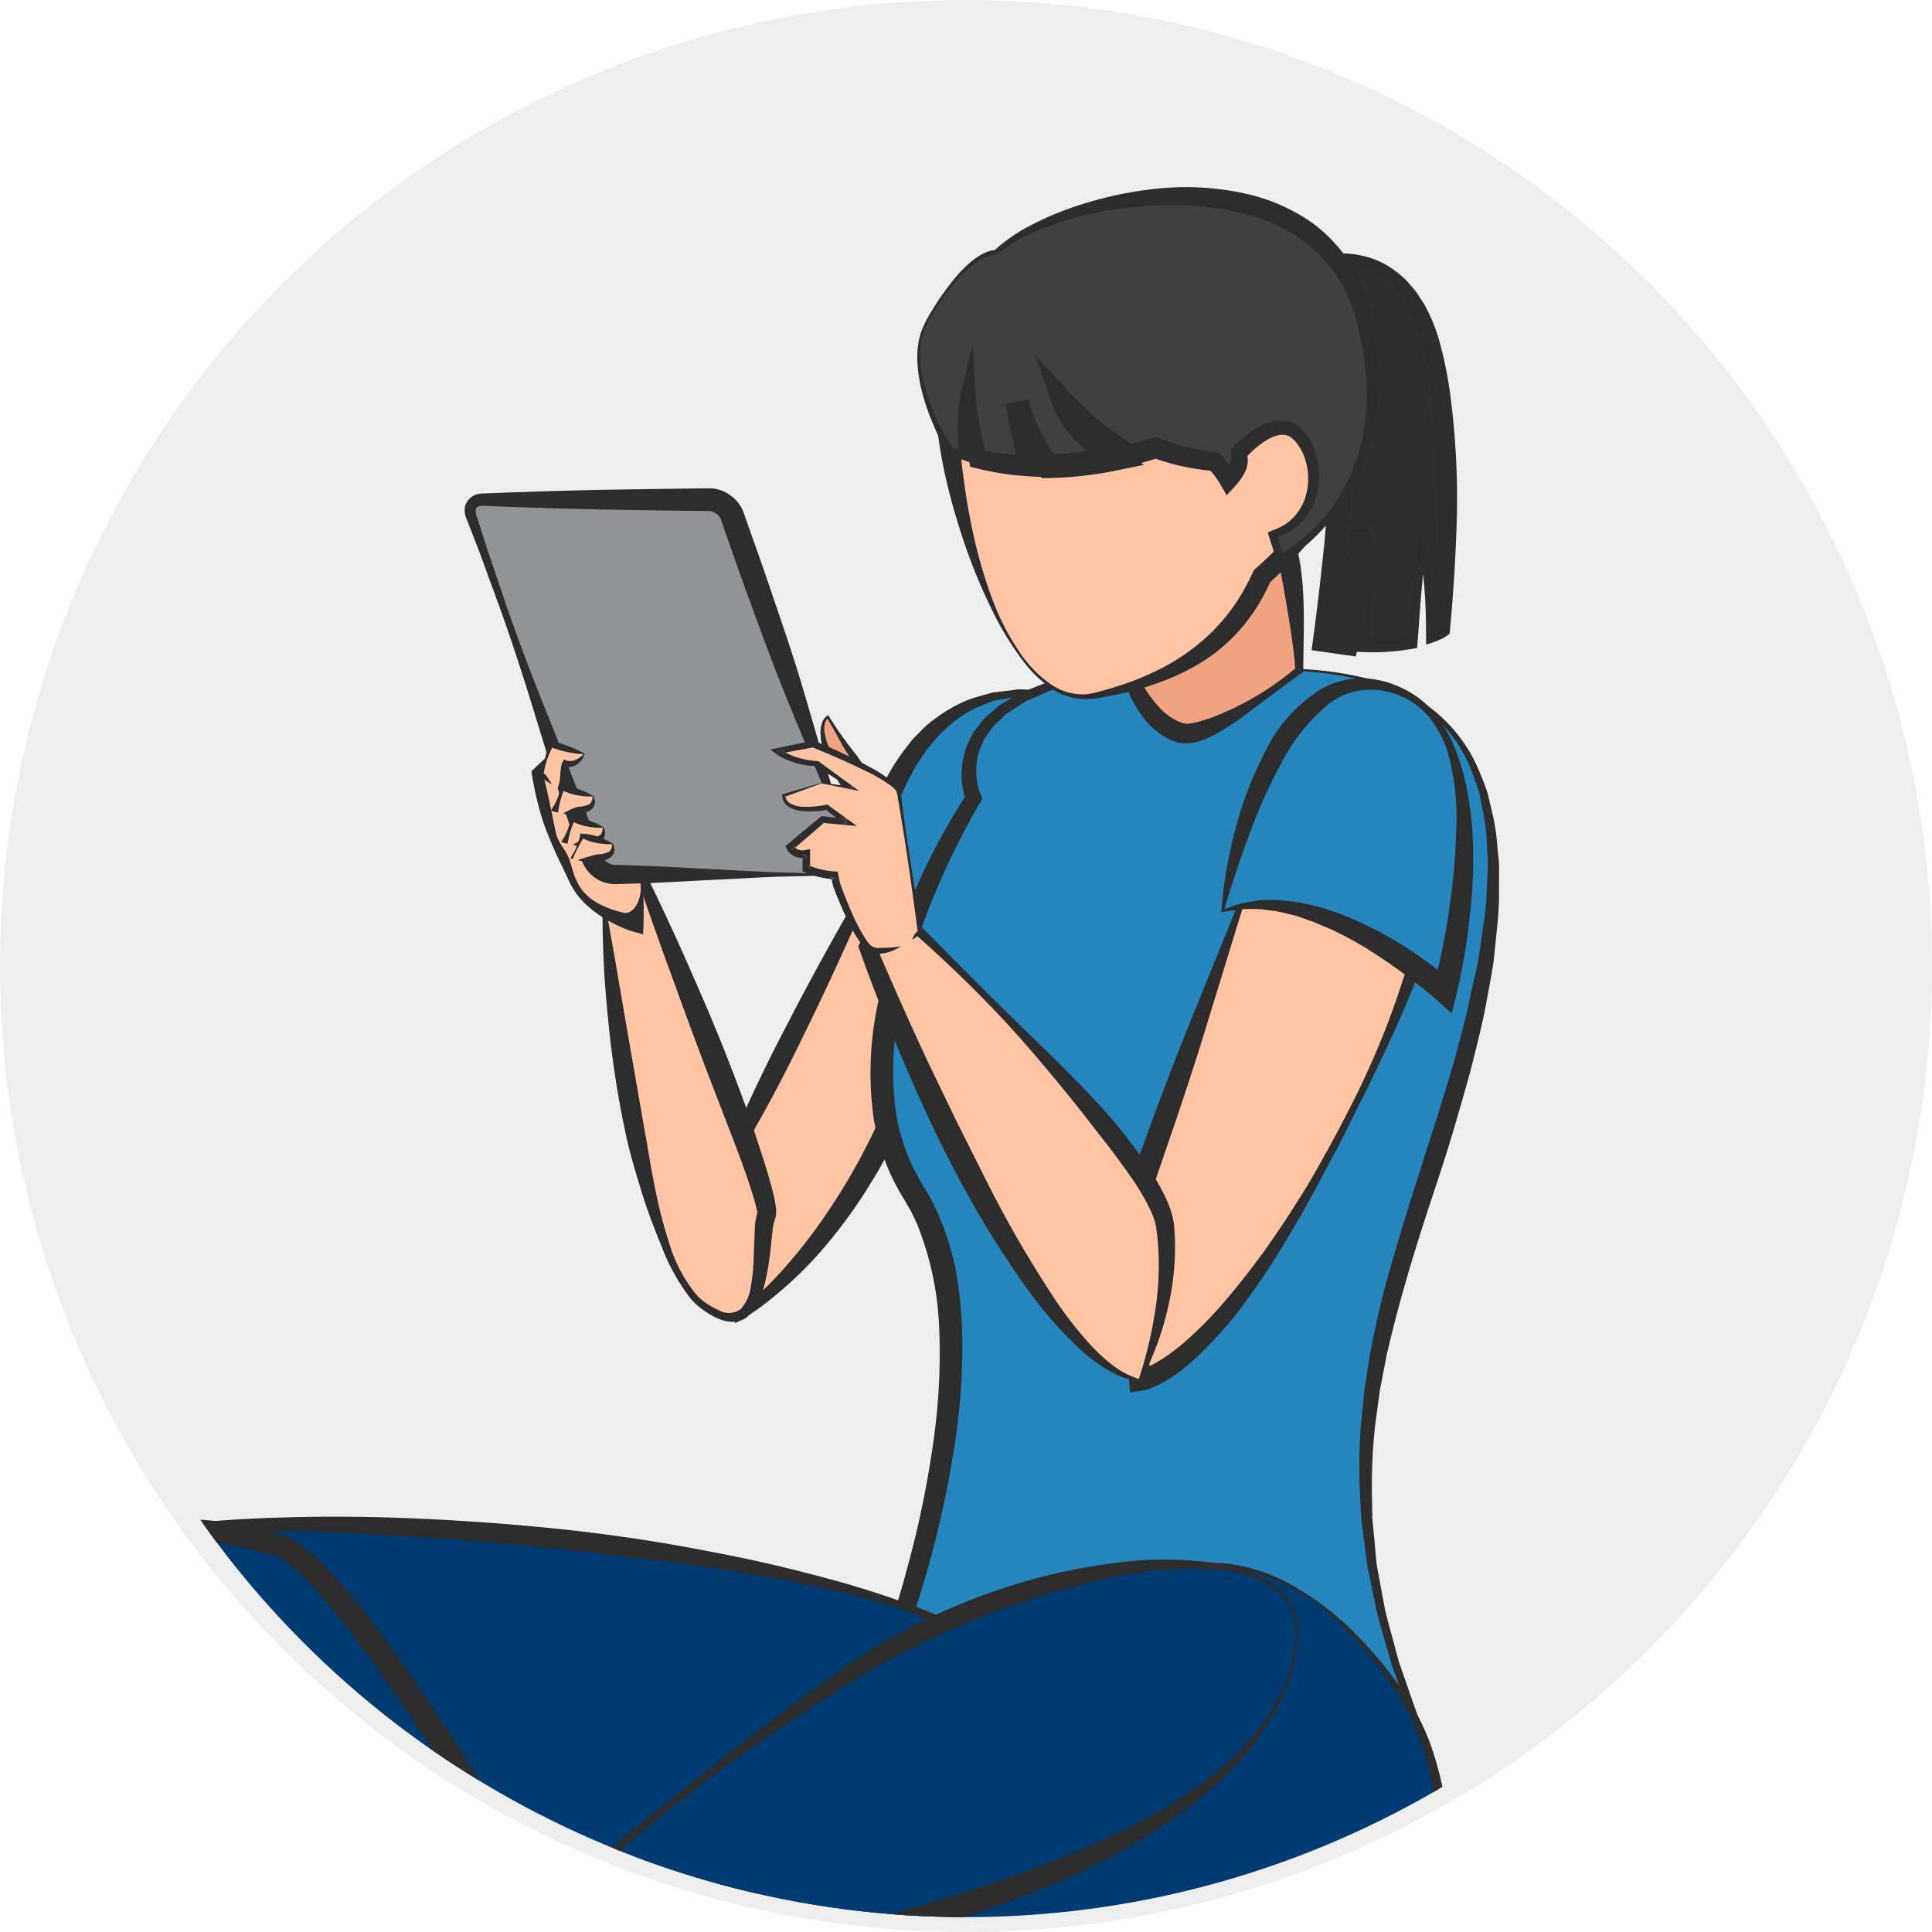 <svg id="Group_9065" data-name="Group 9065" xmlns="http://www.w3.org/2000/svg" xmlns:xlink="http://www.w3.org/1999/xlink" width="130" height="130" viewBox="0 0 130 130">
  <defs>
    <clipPath id="clip-path">
      <circle id="Ellipse_297" data-name="Ellipse 297" cx="63" cy="63" r="63" transform="translate(341.855 -371)" fill="none" stroke="#003c71" stroke-width="2"/>
    </clipPath>
    <clipPath id="clip-path-2">
      <rect id="Rectangle_7827" data-name="Rectangle 7827" width="97.875" height="122.805" fill="none"/>
    </clipPath>
  </defs>
  <circle id="Ellipse_93" data-name="Ellipse 93" cx="65" cy="65" r="65" fill="#eee"/>
  <g id="Mask_Group_14" data-name="Mask Group 14" transform="translate(-339.855 374)" clip-path="url(#clip-path)">
    <g id="Group_44621" data-name="Group 44621" transform="translate(342.855 -361.402)">
      <g id="Group_44620" data-name="Group 44620" transform="translate(0 0)" clip-path="url(#clip-path-2)">
        <path id="Path_25277" data-name="Path 25277" d="M48.148,45.176l-11.5,22.85,1.875,7.937s5.133-2.943,9.629-11.732a48.985,48.985,0,0,0,4.913-17.913Z" transform="translate(8.17 0)" fill="#ffc4a4"/>
        <path id="Path_25278" data-name="Path 25278" d="M47.976,45.142c-1.129,1.818-2.205,3.663-3.244,5.527s-2.05,3.741-3.024,5.638c-.994,1.886-1.937,3.8-2.814,5.743L36.282,67.9,36.234,68l.025.09c.712,2.625,1.324,5.274,1.856,7.942l.081.407.372-.211a14.555,14.555,0,0,0,1.8-1.235c.568-.446,1.12-.913,1.649-1.4s1.043-1,1.531-1.533.953-1.085,1.4-1.652a33.012,33.012,0,0,0,2.465-3.555c.388-.609.732-1.243,1.084-1.872.376-.661.653-1.274.985-1.914.3-.653.591-1.333.867-2,.251-.676.541-1.339.747-2.031a42.386,42.386,0,0,0,1.171-4.156c.3-1.406.562-2.819.759-4.24a35.315,35.315,0,0,0,.328-4.3l.008-.352-.319-.06c-1.655-.308-3.32-.571-4.988-.822l-.054-.008Zm.11.125c1.588.5,3.178,1,4.779,1.444l-.312-.411c-.148,1.378-.429,2.768-.69,4.141s-.611,2.736-.987,4.083c-.211.667-.387,1.343-.606,2.006-.2.668-.429,1.328-.67,1.982-.467,1.319-.98,2.6-1.542,3.863-.3.63-.589,1.319-.9,1.9-.32.618-.631,1.243-.986,1.843-.335.611-.7,1.2-1.074,1.791s-.758,1.168-1.159,1.737a35.841,35.841,0,0,1-2.6,3.267c-.469.516-.953,1.018-1.469,1.486a13.814,13.814,0,0,1-1.608,1.3l.453.2c-.718-2.623-1.356-5.266-1.893-7.933l-.023.2,3.14-5.579c1.04-1.863,2.014-3.759,2.938-5.681.943-1.912,1.845-3.845,2.726-5.788q1.307-2.887,2.484-5.84" transform="translate(8.274 0)" fill="#2d2d2d"/>
        <path id="Path_25279" data-name="Path 25279" d="M39.62,55.442s7.366-21.844-.513-21.415c-9.665.526-10.423,14.127-10.423,14.127s6.958,1.662,10.936,7.288" transform="translate(26.444 0)" fill="#2486bd"/>
        <path id="Path_25280" data-name="Path 25280" d="M39.96,55.466c.395-.815.709-1.658,1.044-2.5.314-.845.609-1.7.872-2.56a44.015,44.015,0,0,0,1.291-5.266,21.993,21.993,0,0,0,.357-5.455,13.309,13.309,0,0,0-.453-2.741,4.931,4.931,0,0,0-1.414-2.432,3.417,3.417,0,0,0-2.71-.67L37.612,34l-1.358.387a9.551,9.551,0,0,0-2.462,1.343,6.232,6.232,0,0,0-1.069.921l-.5.506-.429.557a12.567,12.567,0,0,0-1.484,2.377,20.159,20.159,0,0,0-1.057,2.575,20.584,20.584,0,0,0-.715,2.676,18.715,18.715,0,0,0-.373,2.767l-.034.657.637.153c.479.115,1.015.277,1.517.452s1.018.359,1.521.561a21.855,21.855,0,0,1,2.914,1.442c.472.269.932.557,1.39.856.229.148.442.317.665.476a7.705,7.705,0,0,1,.647.5l.637.523.606.56c.419.365.759.8,1.161,1.193l.083.082Zm-.106-.224a14.729,14.729,0,0,0-1.928-2.572,8.237,8.237,0,0,0-.605-.606c-.21-.194-.412-.4-.63-.584-.439-.366-.873-.746-1.347-1.068a23.364,23.364,0,0,0-2.958-1.76c-.518-.248-1.037-.5-1.578-.7s-1.071-.394-1.672-.561l.6.809c.087-.82.2-1.7.37-2.549s.353-1.7.591-2.531a18.867,18.867,0,0,1,.877-2.431,12.31,12.31,0,0,1,.566-1.153,8.034,8.034,0,0,1,.651-1.1l.35-.536.411-.483a5.755,5.755,0,0,1,.864-.933,8.035,8.035,0,0,1,2.09-1.453l1.185-.475,1.323-.231a2.72,2.72,0,0,1,2.328.554A3.7,3.7,0,0,1,42.4,37.1a12.862,12.862,0,0,1,.1,2.591c-.055.873-.166,1.741-.275,2.613s-.24,1.741-.379,2.614c-.269,1.746-.616,3.488-.961,5.236Z" transform="translate(26.175 0)" fill="#2d2d2d"/>
        <path id="Path_25281" data-name="Path 25281" d="M49.284,48.173s1.855,23.519,6.6,27.019,3.75-4.75,4.334-6-8.417-22.874-8.417-22.874Z" transform="translate(-11.659 0)" fill="#ffc4a4"/>
        <path id="Path_25282" data-name="Path 25282" d="M48.661,48.179c-.029,1.313.016,2.621.071,3.929s.17,2.613.3,3.916a68.222,68.222,0,0,0,1.2,7.77c.282,1.283.663,2.546,1.049,3.8s.858,2.493,1.362,3.712a13.576,13.576,0,0,0,1.939,3.476,4.407,4.407,0,0,0,.759.7,5.636,5.636,0,0,0,.864.54,2.928,2.928,0,0,0,1.035.318,1.634,1.634,0,0,0,1.139-.316,3.569,3.569,0,0,0,1.09-1.872,13.963,13.963,0,0,0,.4-1.987c.1-.657.147-1.317.225-1.942a3.391,3.391,0,0,1,.154-.761l.048-.145.006-.03.011-.06a.746.746,0,0,0,.019-.155,3.3,3.3,0,0,0-.012-.444c-.03-.177-.054-.366-.091-.533-.3-1.343-.717-2.571-1.122-3.826s-.832-2.487-1.3-3.708c-.911-2.452-1.906-4.868-2.966-7.255-1.034-2.4-2.135-4.767-3.283-7.117l-.192-.392-.3.256c-.792.685-1.6,1.351-2.376,2.054l-.029.026Zm.157.031c.889-.527,1.753-1.088,2.63-1.632l-.487-.136c.849,2.468,1.714,4.93,2.619,7.373.879,2.454,1.795,4.891,2.73,7.317l1.4,3.636c.446,1.208.9,2.442,1.225,3.633.044.148.067.282.1.424,0,.016.01.027.031.044.018-.006.007.048,0,.087l-.007.061,0,.03c-.009.033.082-.236.039-.11l-.009.023a4.031,4.031,0,0,0-.191,1.157l-.076,1.958a13.058,13.058,0,0,1-.187,1.877,2.851,2.851,0,0,1-.684,1.54,1.369,1.369,0,0,1-1.519.048,5.063,5.063,0,0,1-.815-.457,3.406,3.406,0,0,1-.685-.608,9.859,9.859,0,0,1-1.772-3.363,30.863,30.863,0,0,1-.971-3.751c-.268-1.267-.455-2.55-.69-3.822l-1.337-7.667c-.428-2.549-.868-5.1-1.341-7.662" transform="translate(-11.11 0)" fill="#2d2d2d"/>
        <path id="Path_25283" data-name="Path 25283" d="M60.659,36.442l-2.917,3.083a50.191,50.191,0,0,0,2.228,7.334c1.022,2.083,4.106,2.666,4.106,2.666s2.13-5.878-3.417-13.083" transform="translate(-24.345 0)" fill="#ffc4a4"/>
        <path id="Path_25284" data-name="Path 25284" d="M57.77,39.11a27.11,27.11,0,0,1,3.3-2.719l.057-.039.046.033a6.155,6.155,0,0,1,.709.558c.193.224.415.444.594.688l.49.761.406.8c.137.269.227.548.343.823a7.253,7.253,0,0,1,.3.836,17.31,17.31,0,0,1,.473,1.7,17.532,17.532,0,0,1,.324,1.723c.1.576.138,1.158.188,1.738a31.186,31.186,0,0,1,.117,3.49l-.03.768-.652-.179a6.3,6.3,0,0,1-.813-.3c-.257-.115-.51-.234-.754-.372a7.536,7.536,0,0,1-1.382-.944,5.029,5.029,0,0,1-.6-.583,3.9,3.9,0,0,1-.5-.68,6.166,6.166,0,0,1-.381-.73l-.344-.734a27.852,27.852,0,0,1-1.275-2.97,21.415,21.415,0,0,1-.76-3.118l-.063-.351Zm2.454,6.432c.067.255.149.5.229.75a5.144,5.144,0,0,0,.32.695,2.728,2.728,0,0,0,.457.581,3.211,3.211,0,0,0,.584.472,5.856,5.856,0,0,0,1.378.621c.221.068.451.124.68.172.717,0,1.172-1.112,1.031-1.99-.184-1.117-1.772-2.882-1.932-3.993-.189-1.106-.376-2.206-.644-3.284l-.212-.8-.265-.785-.328-.762c-.117-.216-.262-.416-.4-.638a30.938,30.938,0,0,1-2.732,3.116c.268.919.6,2.682.8,3.619.217,1.029.777,1.211,1.031,2.231" transform="translate(-24.812 0)" fill="#2d2d2d"/>
        <path id="Path_25285" data-name="Path 25285" d="M28.473,32.484c4.662.355,17.22.875,11.715,23.77-3.867,16.08-11.715,27.1-3.993,46.6l-35.311-4S9.055,77.775,2.5,67.609s4.047-26.5,4.047-26.5S1.882,30.46,28.473,32.484" transform="translate(55.952 0)" fill="#2486bd"/>
        <path id="Path_25286" data-name="Path 25286" d="M28.859,32.56a23.3,23.3,0,0,1,4.9.767,10.19,10.19,0,0,1,4.278,2.358,9.646,9.646,0,0,1,2.6,4.079,11.629,11.629,0,0,1,.381,1.159l.231,1.2a13.556,13.556,0,0,1,.257,2.434c.015.409.069.815.052,1.225l-.066,1.229a19.357,19.357,0,0,1-.208,2.45L40.926,51.9c-.146.809-.36,1.608-.53,2.412-.311,1.612-.762,3.2-1.2,4.808-.473,1.578-.947,3.155-1.47,4.731-1,3.162-2.029,6.329-2.925,9.554-.46,1.609-.809,3.253-1.139,4.9l-.4,2.489-.253,2.51a38.329,38.329,0,0,0-.036,5.038l.063,1.257.159,1.249c.129.828.169,1.67.371,2.485l.5,2.46c.2.812.448,1.611.67,2.417l.345,1.205.429,1.177.857,2.353.244-.319c-2.944-.316-5.882-.688-8.824-1.029s-5.879-.718-8.817-1.093L1.345,98.256l.5.823A72.241,72.241,0,0,0,4.174,91.83a67.7,67.7,0,0,0,1.54-7.461,42.762,42.762,0,0,0,.462-7.656,28.868,28.868,0,0,0-.431-3.861,18.593,18.593,0,0,0-1.172-3.759l-.429-.9-.5-.865a15.232,15.232,0,0,1-.864-1.581,13.261,13.261,0,0,1-1.036-3.377,20.749,20.749,0,0,1,.252-7.226A39.8,39.8,0,0,1,4.12,48.071q.693-1.723,1.519-3.4c.554-1.107,1.128-2.225,1.754-3.272l.153-.255-.112-.254a4.747,4.747,0,0,1-.307-1.456c.017-.253,0-.513.039-.765.059-.247.088-.505.166-.748l.3-.713c.13-.223.293-.43.436-.649a2.627,2.627,0,0,1,.527-.589c.2-.181.379-.377.586-.549.463-.284.9-.617,1.387-.868l1.517-.676,1.606-.48a11.267,11.267,0,0,1,1.641-.371l1.662-.31,1.687-.157,1.69-.139,1.7-.026,1.7-.026c.567-.025,1.132.029,1.7.045Zm.012-.15-3.4-.2c-.567-.025-1.133-.089-1.7-.074l-1.7,0-1.706,0-1.7.111-1.707.1-1.7.24a11.71,11.71,0,0,0-1.689.306l-1.675.423-1.621.64c-.53.243-1.021.582-1.534.872-.238.177-.457.386-.686.58a3.194,3.194,0,0,0-.632.645c-.182.245-.38.481-.545.739l-.4.84c-.108.289-.164.6-.245.9a8.72,8.72,0,0,0-.091.929,5.651,5.651,0,0,0,.317,1.872l.041-.508a44.923,44.923,0,0,0-3.6,6.738,36.424,36.424,0,0,0-2.375,7.3,22.245,22.245,0,0,0-.3,7.769,14.791,14.791,0,0,0,1.157,3.813,16.9,16.9,0,0,0,.937,1.729l.442.765.378.8a20.776,20.776,0,0,1,1.5,7.054,41.218,41.218,0,0,1-.36,7.385,66.317,66.317,0,0,1-1.419,7.321C2.244,93.9,1.549,96.316.71,98.64l-.27.747.768.076,17.684,1.751c2.947.292,5.9.578,8.838.907s5.89.62,8.831.971l.371.045-.127-.364-.818-2.343-.409-1.171-.324-1.2c-.208-.8-.444-1.592-.629-2.4l-.451-2.434c-.172-.808-.182-1.639-.281-2.455l-.114-1.23-.019-1.234a37.8,37.8,0,0,1,.2-4.922l.328-2.442.471-2.42q.558-2.406,1.244-4.783c.454-1.587.949-3.166,1.463-4.744S38.518,65.849,39,64.255s.944-3.206,1.392-4.822c.4-1.6.83-3.227,1.118-4.888.148-.826.32-1.647.435-2.478l.257-2.51a20.191,20.191,0,0,0,.1-2.522l.011-1.262c0-.421-.075-.842-.108-1.262a14.1,14.1,0,0,0-.373-2.5l-.293-1.234a12.245,12.245,0,0,0-.447-1.188,10.34,10.34,0,0,0-2.863-4.122,10.691,10.691,0,0,0-4.422-2.317,23.48,23.48,0,0,0-4.938-.739" transform="translate(55.56 0)" fill="#2d2d2d"/>
        <path id="Path_25287" data-name="Path 25287" d="M13.45,29.723s1,6,4.333,7c1.963.589,8-4.239,8-4.239s-.231-7.824-1.3-8.981c-2.608-2.812-11.029,6.22-11.029,6.22" transform="translate(58.642 0)" fill="#efa381"/>
        <path id="Path_25288" data-name="Path 25288" d="M13.155,29.736a11.483,11.483,0,0,0,1.013,4.447,7.618,7.618,0,0,0,.575,1.039,6.287,6.287,0,0,0,.753.964,5.368,5.368,0,0,0,1.005.79,2.633,2.633,0,0,0,.6.283l.155.06.077.03.039.015.111.024h.008l.018,0,.276.031a3.027,3.027,0,0,0,.76-.062c.232-.056.41-.128.616-.192a7.309,7.309,0,0,0,1.066-.532,18.142,18.142,0,0,0,1.9-1.278c1.2-.913,2.392-1.791,3.606-2.671l.1-.07v-.14c.007-1.9.1-3.8-.046-5.719-.042-.479-.094-.962-.172-1.446a8.755,8.755,0,0,0-.355-1.5,2.237,2.237,0,0,0-.836-1.171,2.359,2.359,0,0,0-.513-.28,3.148,3.148,0,0,0-1.839-.093,8.533,8.533,0,0,0-2.8,1.3,19.948,19.948,0,0,0-2.282,1.817,27.847,27.847,0,0,0-2.014,2.053,23.379,23.379,0,0,0-1.791,2.236l-.02.029Zm.163.011,2.2-1.718c.742-.576,1.5-1.126,2.251-1.669s1.52-1.053,2.3-1.507A9.32,9.32,0,0,1,22.4,23.825a2.021,2.021,0,0,1,.95-.012c.081.012.068.036.119.036.036-.005.166.128.245.185a1.77,1.77,0,0,1,.162.307,7.51,7.51,0,0,1,.364,1.229c.093.444.182.895.264,1.351.314,1.827.652,3.7.8,5.571l.1-.21a19.416,19.416,0,0,1-5.648,3.369c-.331.137-.67.22-.988.321-.153.031-.328.081-.458.1-.124-.018-.148.054-.345.026l-.276-.035-.017,0h-.013c-.093-.02.121.027.1.021l-.026-.011-.051-.023-.1-.045a2.548,2.548,0,0,1-.41-.186,4.044,4.044,0,0,1-.765-.55,7.958,7.958,0,0,1-1.261-1.6,23.168,23.168,0,0,1-1.82-3.919" transform="translate(58.863 0)" fill="#2d2d2d"/>
        <path id="Path_25289" data-name="Path 25289" d="M13.109,42.447s2.418-7.754,7.159-8.072,7.6,8.745-1.072,26.484C9.9,79.885,4.243,80.289,4.243,80.289l-.6-11.18Z" transform="translate(69.445 0)" fill="#ffc4a4"/>
        <path id="Path_25290" data-name="Path 25290" d="M13.321,42.471a18.28,18.28,0,0,1,1.743-3.716,10.06,10.06,0,0,1,2.689-3,4.274,4.274,0,0,1,3.58-.858,3.862,3.862,0,0,1,2.331,2.624,12.339,12.339,0,0,1,.582,3.851,25.832,25.832,0,0,1-.278,4A48.045,48.045,0,0,1,22.106,53.3c-.423,1.3-.877,2.6-1.392,3.869s-1.075,2.53-1.674,3.76c-.615,1.232-1.248,2.459-1.907,3.664-.675,1.195-1.319,2.408-2.078,3.554-.715,1.172-1.494,2.3-2.276,3.423-.811,1.1-1.64,2.185-2.524,3.216a25.451,25.451,0,0,1-2.814,2.887,8.527,8.527,0,0,1-.769.624,8.312,8.312,0,0,1-.8.561,7.258,7.258,0,0,1-.82.465c-.137.054-.278.127-.41.167a2.389,2.389,0,0,1-.312.089l.756.668c-.163-3.729-.29-7.459-.5-11.185l-.045.31c.8-2.218,1.543-4.455,2.317-6.682.749-2.236,1.484-4.477,2.164-6.737L11.1,49.189c.685-2.259,1.452-4.49,2.222-6.718m-.142-.048c-.807,2.215-1.617,4.428-2.509,6.613L8.013,55.6c-.9,2.183-1.738,4.386-2.567,6.594-.8,2.216-1.634,4.423-2.413,6.648l-.053.152.008.159c.186,3.728.456,7.45.691,11.175l.048.762.708-.095a2.805,2.805,0,0,0,.683-.179c.2-.068.36-.157.541-.235a8.4,8.4,0,0,0,.964-.574,8.043,8.043,0,0,0,.874-.653,9.651,9.651,0,0,0,.808-.71A26.63,26.63,0,0,0,11.13,75.5c.85-1.112,1.622-2.271,2.377-3.437.719-1.187,1.453-2.362,2.108-3.582.685-1.2,1.314-2.434,1.973-3.649s1.218-2.473,1.864-3.69c1.223-2.483,2.4-4.98,3.436-7.559a40.85,40.85,0,0,0,2.369-8.018,21.988,21.988,0,0,0,.328-4.23,11.966,11.966,0,0,0-.81-4.254,5.92,5.92,0,0,0-1.215-1.9,3.934,3.934,0,0,0-2.018-1.136,3.406,3.406,0,0,0-.6-.076c-.2-.013-.352.011-.531.015a7.28,7.28,0,0,0-1.111.255,5.122,5.122,0,0,0-.992.468l-.462.285-.416.341a11.866,11.866,0,0,0-2.576,3.3,22.489,22.489,0,0,0-1.675,3.793" transform="translate(69.304 0)" fill="#2d2d2d"/>
        <path id="Path_25291" data-name="Path 25291" d="M2.335,48.7S5.471,29.867,14.491,34.021c7.167,3.3,2.812,20.088,2.812,20.088S8.837,46.417,2.335,48.7" transform="translate(76.926 0)" fill="#2486bd"/>
        <path id="Path_25292" data-name="Path 25292" d="M1.94,48.575q.759-2.539,1.67-5a36.475,36.475,0,0,1,2.179-4.852,12.882,12.882,0,0,1,3.184-3.964,4.669,4.669,0,0,1,2.261-.918,5.085,5.085,0,0,1,2.51.371A4.894,4.894,0,0,1,15.8,35.758a7.267,7.267,0,0,1,1.194,2.331,16.488,16.488,0,0,1,.548,5.268,44.221,44.221,0,0,1-.481,5.318Q16.865,50,16.6,51.312c-.185.869-.375,1.755-.582,2.6l1.313-.392a20.3,20.3,0,0,0-1.671-1.343c-.572-.416-1.156-.816-1.755-1.193s-1.225-.712-1.848-1.049c-.639-.311-1.275-.624-1.94-.881a9.918,9.918,0,0,0-1-.373,8.644,8.644,0,0,0-1.026-.306L7.04,48.138,5.973,48A7.379,7.379,0,0,0,4.9,47.966a4.733,4.733,0,0,0-1.067.092,6,6,0,0,0-1.042.214Zm-.2.209,1.117-.171a5.573,5.573,0,0,1,1.009-.04,4.428,4.428,0,0,1,1,.075,6.6,6.6,0,0,1,.987.153l.971.24.947.333c.317.1.615.265.927.382a9.126,9.126,0,0,1,.913.417c.606.286,1.187.628,1.768.964.572.357,1.133.727,1.689,1.109s1.1.777,1.633,1.191,1.069.839,1.547,1.264l.994.882.319-1.273a41.124,41.124,0,0,0,.917-5.454,32.527,32.527,0,0,0,.16-5.523,22.449,22.449,0,0,0-.362-2.753,13.9,13.9,0,0,0-.759-2.676,9.133,9.133,0,0,0-1.363-2.432,6.282,6.282,0,0,0-2.2-1.745,6.513,6.513,0,0,0-2.765-.687,5.576,5.576,0,0,0-2.825.785A10.163,10.163,0,0,0,4.631,38.1a24.643,24.643,0,0,0-1.964,5.18c-.24.886-.431,1.783-.587,2.685a27.071,27.071,0,0,0-.333,2.722Z" transform="translate(77.44 0)" fill="#2d2d2d"/>
        <path id="Path_25293" data-name="Path 25293" d="M68.41,46.248H53.138a1.738,1.738,0,0,1-1.532-1.085L43.484,22.107a.762.762,0,0,1,.767-1.085H59.523a1.738,1.738,0,0,1,1.532,1.085l8.123,23.056a.763.763,0,0,1-.768,1.085" transform="translate(-14.787 0)" fill="#919396"/>
        <path id="Path_25294" data-name="Path 25294" d="M68.692,46.173l-.973-.008c-.634-.005-1.564-.007-2.748-.049C63.786,46.1,62.349,46,60.7,45.923s-3.51-.2-5.539-.27L53.606,45.6a1.04,1.04,0,0,1-.52-.088,1.208,1.208,0,0,1-.41-.315,1.327,1.327,0,0,1-.242-.515l-.282-.792q-.288-.8-.584-1.618c-.8-2.184-1.741-4.453-2.67-6.816-.953-2.355-1.89-4.8-2.762-7.322q-.641-1.893-1.291-3.81L44.233,22.4c-.295-.752-.164-.943.3-.964,2.707.113,5.413.195,8.077.25l3.96.062,1.945.027.963.013.24,0,.084,0c.03,0,.1,0,.092.009a1.111,1.111,0,0,1,.2.07,1.04,1.04,0,0,1,.406.34.753.753,0,0,1,.1.218l.155.443.612,1.746c.4,1.154.8,2.278,1.206,3.369.8,2.186,1.555,4.25,2.32,6.133s1.486,3.6,2.117,5.128,1.191,2.853,1.605,3.963c.212.553.4,1.047.565,1.476s.328.794.207,1.061a.65.65,0,0,1-.472.4.9.9,0,0,1-.229.029m0,.15a1.035,1.035,0,0,0,.264-.027.815.815,0,0,0,.6-.488.953.953,0,0,0,.022-.578c-.057-.2-.129-.39-.2-.61-.141-.438-.3-.941-.485-1.5-.373-1.124-.756-2.513-1.233-4.094s-.992-3.372-1.565-5.322-1.286-4.031-2.037-6.232c-.37-1.1-.758-2.233-1.171-3.382q-.306-.862-.618-1.745l-.156-.441a2.368,2.368,0,0,0-.325-.616,2.607,2.607,0,0,0-1.055-.833,2.342,2.342,0,0,0-.71-.186c-.089-.009-.1,0-.146-.008h-.155l-.24,0-.963.013L56.57,20.3l-3.96.061c-2.664.055-5.37.138-8.077.25a1.185,1.185,0,0,0-1.155.809,1.228,1.228,0,0,0,.019.715c.065.194.124.326.186.491l.734,1.889q.694,1.9,1.382,3.778c.9,2.508,1.7,5,2.437,7.436.757,2.423,1.447,4.781,2.192,6.985q.284.825.559,1.626l.276.795a2.476,2.476,0,0,0,.509.943,2.525,2.525,0,0,0,.892.639,2.347,2.347,0,0,0,1.042.174l1.554-.048c2.029-.072,3.89-.194,5.539-.27s3.087-.174,4.272-.193c1.184-.042,2.114-.044,2.748-.049l.973-.008" transform="translate(-15.069 0)" fill="#2d2d2d"/>
        <path id="Path_25295" data-name="Path 25295" d="M40.673,80.289a21.394,21.394,0,0,0,1.708-10.43c-.689-5.3-18.561-21.686-18.561-21.686l-1.467,2.945s10.612,27.851,18.32,29.171" transform="translate(33.016 0)" fill="#ffc4a4"/>
        <path id="Path_25296" data-name="Path 25296" d="M40.8,80.321a19.671,19.671,0,0,0,1.771-4.66,18.122,18.122,0,0,0,.53-5.025L43.058,70l-.012-.16,0-.04-.013-.084-.015-.076-.057-.3a6.628,6.628,0,0,0-.459-1.3,17.04,17.04,0,0,0-1.275-2.222,34.478,34.478,0,0,0-3.09-3.931c-2.232-2.455-4.659-4.693-7-7.012l-3.492-3.492-3.472-3.521-.391-.4-.287.522-1.587,2.885-.112.2.089.252c.983,2.785,2.082,5.509,3.257,8.211S27.56,64.907,29,67.488c.7,1.3,1.456,2.572,2.256,3.818s1.628,2.476,2.53,3.658a27.053,27.053,0,0,0,3.012,3.3A11.322,11.322,0,0,0,38.61,79.6a5.5,5.5,0,0,0,2.112.761l.054.008Zm-.117-.131a5.843,5.843,0,0,1-1.825-.967A12.663,12.663,0,0,1,37.3,77.759a26.074,26.074,0,0,1-2.606-3.446,76.3,76.3,0,0,1-4.324-7.553L28.41,62.854l-1.9-3.94c-1.233-2.643-2.426-5.318-3.567-8l-.022.454,1.347-3-.677.125c1.242,1.067,2.485,2.147,3.688,3.265s2.379,2.266,3.518,3.45,2.231,2.411,3.29,3.665,2.1,2.517,3.1,3.808l1.5,1.923c.492.644.969,1.3,1.427,1.955a16,16,0,0,1,1.224,2.024,6.355,6.355,0,0,1,.412,1l.072.3.018.075.005.018c.008.044-.008-.049-.006-.036v.009l.005.037.017.147.071.588a19.473,19.473,0,0,1-.142,4.787,28.374,28.374,0,0,1-1.111,4.681" transform="translate(32.954 0)" fill="#2d2d2d"/>
        <path id="Path_25297" data-name="Path 25297" d="M64.478,38.132l-2.25-.661-.667,2.054,1.1.993.556-1.725a1.173,1.173,0,0,0,1.261-.661" transform="translate(-28.164 0)" fill="#ffc4a4"/>
        <path id="Path_25298" data-name="Path 25298" d="M61.532,39.576l.048-.1a7.953,7.953,0,0,0,.41-1,9.615,9.615,0,0,0,.228-1.061l.03-.151.2.029a5.58,5.58,0,0,1,1.128.318,7.353,7.353,0,0,1,1.076.5l.022.013-.007.024a1.293,1.293,0,0,1-.472.663,1.088,1.088,0,0,1-.4.186,1.364,1.364,0,0,1-.223.035c-.01,0-.02,0-.029,0a9.332,9.332,0,0,1-.5,1.172l-.129.248c.131-.422.087-1.425.26-1.747l.109-.2.161.072a.644.644,0,0,0,.132.027.9.9,0,0,0,.156,0,1.236,1.236,0,0,0,.315-.065,1.628,1.628,0,0,0,.546-.384,7.462,7.462,0,0,1-1.126-.156,6.383,6.383,0,0,1-.975-.29,6.762,6.762,0,0,0-.355.818,7.788,7.788,0,0,0-.222.913c.18.069.375.467.562.746-.277-.164-.555-.327-.819-.516Z" transform="translate(-28.332 0)" fill="#2d2d2d"/>
        <path id="Path_25299" data-name="Path 25299" d="M63.339,40.98,61.3,40.443,60.963,41.5a.52.52,0,0,0,.511.675c.859-.019,2.148-.207,1.865-1.193" transform="translate(-26.442 0)" fill="#ffc4a4"/>
        <path id="Path_25300" data-name="Path 25300" d="M60.842,41.951l.09-.152a3.864,3.864,0,0,0,.561-1.409l.014-.1.159.009a3.6,3.6,0,0,1,1.038.205,4.793,4.793,0,0,1,.973.449l.013.008.005.009a2.078,2.078,0,0,1,.085.2.535.535,0,0,1,.026.235.588.588,0,0,1-.069.244.744.744,0,0,1-.155.207,1.66,1.66,0,0,1-.852.349,2.968,2.968,0,0,1-.853-.011c-.074-.009-.144-.035-.217-.047a3.967,3.967,0,0,1,1.016-.463,1.809,1.809,0,0,0,.677-.133c.034-.03.1-.042.125-.081s.083-.068.091-.123.061-.1.056-.167l.02-.183a4.854,4.854,0,0,1-1.049-.087,3.522,3.522,0,0,1-.9-.291,6.254,6.254,0,0,0-.369,1.456c-.088-.022-.179-.028-.267-.057Z" transform="translate(-26.774 0)" fill="#2d2d2d"/>
        <path id="Path_25301" data-name="Path 25301" d="M62.832,43.09l-2.042-.537-.541,1.7s3,.287,2.583-1.167" transform="translate(-25.246 0)" fill="#ffc4a4"/>
        <path id="Path_25302" data-name="Path 25302" d="M60.152,44.062l.09-.152A3.864,3.864,0,0,0,60.8,42.5l.014-.1.159.009a3.6,3.6,0,0,1,1.038.2,4.843,4.843,0,0,1,.973.448l.013.008.005.01a1.978,1.978,0,0,1,.085.2.547.547,0,0,1,.027.234.606.606,0,0,1-.07.245.744.744,0,0,1-.155.207,1.66,1.66,0,0,1-.852.349,2.968,2.968,0,0,1-.853-.011c-.084-.01-.163-.039-.246-.053a4.207,4.207,0,0,1,1.045-.457,1.809,1.809,0,0,0,.677-.133c.034-.03.1-.042.125-.082s.083-.067.091-.123.061-.1.056-.166l.02-.183a4.853,4.853,0,0,1-1.049-.087,3.522,3.522,0,0,1-.9-.291,6.568,6.568,0,0,0-.414,1.446c-.073-.019-.149-.023-.222-.047Z" transform="translate(-25.395 0)" fill="#2d2d2d"/>
        <path id="Path_25303" data-name="Path 25303" d="M62.242,44.185,60.2,43.648l-.573,1.58s3.032.411,2.615-1.043" transform="translate(-24.033 0)" fill="#ffc4a4"/>
        <path id="Path_25304" data-name="Path 25304" d="M62.041,44.761c.034-.03.1-.042.125-.081s.083-.068.091-.123.061-.1.056-.167l.02-.183a4.853,4.853,0,0,1-1.049-.087,3.581,3.581,0,0,1-.9-.291,9.871,9.871,0,0,0-.7,1.377l-.151-.05L59.62,45a3.884,3.884,0,0,0,.561-1.408l.014-.1.159.009a3.563,3.563,0,0,1,1.038.205,4.842,4.842,0,0,1,.973.448l.013.009.005.009a1.978,1.978,0,0,1,.085.2.535.535,0,0,1,.026.235.588.588,0,0,1-.069.244.744.744,0,0,1-.155.207,1.666,1.666,0,0,1-.852.349,2.968,2.968,0,0,1-.853-.011,4.5,4.5,0,0,1-.542-.116,11.41,11.41,0,0,1,1.341-.395,1.79,1.79,0,0,0,.677-.132" transform="translate(-24.15 0)" fill="#2d2d2d"/>
        <path id="Path_25305" data-name="Path 25305" d="M31.476,91.289c6.571-3.346,54.215-.346,61,8.532,8.757,11.46-38.908,19.078-38.908,19.078Z" transform="translate(-27.15 0)" fill="#003c71"/>
        <path id="Path_25306" data-name="Path 25306" d="M31.442,91.325a13.149,13.149,0,0,1,3.246-.661c1.138-.127,2.287-.178,3.434-.209,2.295-.075,4.594-.063,6.892.008q6.894.245,13.766.889c4.575.449,9.145.958,13.692,1.636,2.275.337,4.535.757,6.781,1.245a47.055,47.055,0,0,1,6.614,1.9,25.206,25.206,0,0,1,3.128,1.4c.509.26.965.6,1.45.893A9.082,9.082,0,0,1,91.7,99.532a4.707,4.707,0,0,1,1.4,2.888,4.284,4.284,0,0,1-1.168,2.936,17.053,17.053,0,0,1-5.52,3.819,61.126,61.126,0,0,1-6.36,2.544c-4.342,1.464-8.783,2.656-13.26,3.69-4.479,1.018-9,1.928-13.513,2.708l.743.288c-1.86-2.286-3.7-4.585-5.587-6.852l-5.626-6.82-5.683-6.774q-2.82-3.334-5.684-6.634m-.188.011q2.618,3.565,5.291,7.088l5.362,7.031,5.42,6.985c1.8,2.335,3.637,4.638,5.458,6.954l.282.359.462-.071c2.3-.356,4.567-.808,6.839-1.266s4.524-.992,6.773-1.544a121.443,121.443,0,0,0,13.321-4.008,51.429,51.429,0,0,0,6.385-2.835,18.2,18.2,0,0,0,5.609-4.25,5,5,0,0,0,1.2-3.393,5.222,5.222,0,0,0-1.583-3.2,9.613,9.613,0,0,0-1.349-1.157c-.5-.3-.985-.643-1.508-.9a28.566,28.566,0,0,0-3.173-1.448,64.071,64.071,0,0,0-6.62-2.13c-2.238-.6-4.495-1.134-6.769-1.577S68.1,91.111,65.8,90.8c-2.292-.33-4.6-.574-6.9-.776-4.614-.386-9.243-.619-13.876-.558-2.316.037-4.633.108-6.944.315-1.155.112-2.309.244-3.454.454a11.552,11.552,0,0,0-3.342.984l-.083.044Z" transform="translate(-26.987 0)" fill="#2d2d2d"/>
        <path id="Path_25307" data-name="Path 25307" d="M82.4,92.649c5.975.507,10.886,6.46,12.886,10.21s4.153,14.306-2.8,19.153H29.441s-24.566-9.653-25.608-21.9S14.15,90.072,18.791,91.347,37.163,116.6,37.163,116.6,74.439,91.973,82.4,92.649" transform="translate(-3.136 0)" fill="#003c71"/>
        <path id="Path_25308" data-name="Path 25308" d="M82.613,92.723a13.974,13.974,0,0,1,8.23,4.254,23.457,23.457,0,0,1,3.031,3.612,16.336,16.336,0,0,1,2.145,4.151,20.238,20.238,0,0,1,.841,9.21,10.971,10.971,0,0,1-4.492,7.573l.34-.107-7.879-.067c-2.627-.026-5.254.013-7.882.017l-7.879.051-7.881.112c-5.253.063-10.508.185-15.76.2l-7.881.047-7.88-.019.092.017a77.818,77.818,0,0,1-9.823-4.9,54.692,54.692,0,0,1-8.884-6.366,27.425,27.425,0,0,1-3.661-3.973,14.249,14.249,0,0,1-2.4-4.688,10.343,10.343,0,0,1-.261-1.271c-.018-.21-.053-.437-.059-.632l-.033-.689A12.642,12.642,0,0,1,4.8,96.644a6.274,6.274,0,0,1,2.386-4.232A8.456,8.456,0,0,1,12,91.048a22.039,22.039,0,0,1,5.282.635c.436.1.873.211,1.307.331a2.6,2.6,0,0,1,1,.477,13.265,13.265,0,0,1,1.9,1.765c1.2,1.319,2.307,2.772,3.393,4.232,2.163,2.933,4.184,5.993,6.15,9.085s3.869,6.234,5.708,9.4l.4.695.665-.44c3.567-2.36,7.149-4.722,10.767-7.016s7.229-4.606,10.9-6.819,7.378-4.366,11.181-6.342c1.909-.969,3.843-1.9,5.82-2.715.989-.406,1.992-.784,3.013-1.093a9.558,9.558,0,0,1,3.128-.517m.015-.149a9.719,9.719,0,0,0-3.2.478c-1.035.3-2.047.663-3.047,1.057-2,.793-3.951,1.7-5.881,2.641-3.871,1.863-7.664,3.883-11.422,5.966s-7.489,4.215-11.165,6.437-7.335,4.468-10.942,6.815l1.068.254q-2.765-4.8-5.706-9.476c-1.968-3.12-3.99-6.208-6.179-9.2A49.256,49.256,0,0,0,22.62,93.2a14.628,14.628,0,0,0-2.159-1.958,4.17,4.17,0,0,0-1.48-.688q-.68-.18-1.369-.332a23.485,23.485,0,0,0-5.649-.615,9.836,9.836,0,0,0-5.6,1.691,6.778,6.778,0,0,0-1.971,2.308,8.97,8.97,0,0,0-.885,2.827,14,14,0,0,0-.123,2.887l.045.688c.016.265.056.492.083.739a11.218,11.218,0,0,0,.318,1.423A15.181,15.181,0,0,0,6.512,107.2a28.391,28.391,0,0,0,3.91,4.021,56.937,56.937,0,0,0,9.179,6.235,93.562,93.562,0,0,0,9.972,4.792l.044.017h.049l7.88-.019,7.881.046c5.252.018,10.507.14,15.76.2l7.881.112,7.879.051c2.628,0,5.255.043,7.882.017l7.879-.067.194,0,.147-.105a10.7,10.7,0,0,0,3.283-3.728,13.341,13.341,0,0,0,1.42-4.7,19.514,19.514,0,0,0-.063-4.843,22.022,22.022,0,0,0-1.155-4.674,16.776,16.776,0,0,0-2.357-4.183A26.43,26.43,0,0,0,91.015,96.8a19.051,19.051,0,0,0-3.851-2.81,11.668,11.668,0,0,0-4.536-1.412" transform="translate(-3.36 0)" fill="#2d2d2d"/>
        <path id="Path_25309" data-name="Path 25309" d="M75.776,114.5a34.928,34.928,0,0,1-10.4-1.139c-5.75-1.5-7.5,2.5-5.25,4.75s11,5.5,16.75,3-1.1-6.611-1.1-6.611" transform="translate(-40.473 0)" fill="#e5e6e7"/>
        <path id="Path_25310" data-name="Path 25310" d="M75.441,114.424s-.745-.053-2.029-.211-3.1-.4-5.251-.835c-1.1-.194-2.177-.512-3.488-.769a6.969,6.969,0,0,0-1.007-.128,5.462,5.462,0,0,0-1.085.013,5.293,5.293,0,0,0-2.149.588,3.423,3.423,0,0,0-1.582,1.674,3.086,3.086,0,0,0-.01,2.3,4.375,4.375,0,0,0,1.424,1.8,12.967,12.967,0,0,0,1.908,1.282,19.164,19.164,0,0,0,4.168,1.789,22.269,22.269,0,0,0,4.354.821,12.992,12.992,0,0,0,4.2-.312,11.117,11.117,0,0,0,1.888-.64c.374-.188.548-.306.825-.458a5.188,5.188,0,0,0,.8-.6,3.467,3.467,0,0,0,.646-.779,2.889,2.889,0,0,0,.327-.958,2.21,2.21,0,0,0-.078-.939,2.727,2.727,0,0,0-.32-.762,6.194,6.194,0,0,0-1.709-1.812l-1.814-1.075Zm-.016.154c.043.035.176.142.385.331a11.913,11.913,0,0,1,1.067,1.037,6.215,6.215,0,0,1,1.235,1.792,1.522,1.522,0,0,1-.563,1.987l-.266.188-.132.1-.2.092c-.239.11-.581.282-.75.346a11.744,11.744,0,0,1-1.654.469,16.552,16.552,0,0,1-3.772.285,22.338,22.338,0,0,1-4.105-.547,27.068,27.068,0,0,1-4.14-1.248,12.31,12.31,0,0,1-1.916-.977,3.409,3.409,0,0,1-1.352-1.539,2.283,2.283,0,0,1,.07-1.911,2.459,2.459,0,0,1,1.432-1.165A4.451,4.451,0,0,1,62.6,113.6a4.989,4.989,0,0,1,.9.113,5.715,5.715,0,0,1,.9.187l.894.216c.307.075.606.161.908.212.6.122,1.181.222,1.741.31a25.734,25.734,0,0,0,5.452.208,15.72,15.72,0,0,0,2.027-.264" transform="translate(-40.143 0)" fill="#2d2d2d"/>
        <path id="Path_25311" data-name="Path 25311" d="M65.533,97.859c.932-8.282-17.611-6-29.861,2a173.977,173.977,0,0,0-21.981,17.25,3.54,3.54,0,0,0,1.731,4s47.972-4.25,50.111-23.25" transform="translate(18.729 0)" fill="#003c71"/>
        <path id="Path_25312" data-name="Path 25312" d="M65.966,97.862a4.613,4.613,0,0,0-.184-1.95,3.9,3.9,0,0,0-1.1-1.629A7.9,7.9,0,0,0,61.1,92.69a24.41,24.41,0,0,0-7.85-.06,38.7,38.7,0,0,0-7.654,1.823A41.643,41.643,0,0,0,38.422,97.7a38.968,38.968,0,0,0-3.309,2.135q-1.593,1.111-3.163,2.281c-1.049.773-2.076,1.567-3.1,2.364l-3.065,2.4c-2.035,1.612-4.066,3.229-6.07,4.88-1.988,1.672-4,3.311-5.939,5.055l-.077.07-.03.1a3.684,3.684,0,0,0-.127.661,4.284,4.284,0,0,0-.02.651,3.793,3.793,0,0,0,.284,1.286,3.726,3.726,0,0,0,.708,1.123,4.928,4.928,0,0,0,1,.844l.126.086.188-.013c2.449-.17,4.865-.47,7.288-.786s4.828-.735,7.229-1.186c1.2-.22,2.4-.469,3.594-.723s2.389-.524,3.574-.828,2.371-.611,3.545-.96c1.181-.326,2.344-.716,3.508-1.1,1.157-.408,2.32-.8,3.459-1.261,1.148-.435,2.267-.949,3.389-1.45,1.1-.546,2.209-1.087,3.271-1.715a36.577,36.577,0,0,0,3.109-2c.493-.373,1-.724,1.476-1.114l1.4-1.2,1.3-1.313c.409-.46.785-.951,1.176-1.423.364-.5.686-1.022,1.03-1.528.312-.528.556-1.095.836-1.639.229-.567.407-1.156.612-1.732.126-.6.225-1.2.338-1.8Zm-.149-.011c-.122.592-.229,1.186-.362,1.774-.213.564-.393,1.141-.632,1.693-.3.525-.56,1.069-.886,1.573-.363.482-.688.99-1.082,1.443-.417.436-.815.886-1.243,1.305l-1.354,1.187L58.81,107.9c-.493.342-1.013.647-1.516.971s-1.046.591-1.566.889-1.059.563-1.6.818c-1.066.551-2.18,1.009-3.277,1.493-1.114.455-2.227.9-3.362,1.31-1.12.436-2.271.8-3.412,1.182q-1.725.546-3.463,1.046c-1.156.345-2.326.647-3.493.954s-2.342.6-3.52.868-2.356.544-3.542.785c-2.368.5-4.751.929-7.139,1.329s-4.792.749-7.183,1.049l.314.072a3.972,3.972,0,0,1-.82-.62,2.781,2.781,0,0,1-.58-.819,2.879,2.879,0,0,1-.27-.981,3.481,3.481,0,0,1-.012-.521,2.807,2.807,0,0,1,.068-.493l-.107.172c1.846-1.8,3.747-3.566,5.721-5.238,1.962-1.689,3.969-3.329,6.033-4.891s4.2-3.035,6.354-4.459q1.613-1.068,3.267-2.095c1.084-.7,2.2-1.316,3.325-1.919a58.036,58.036,0,0,1,7.009-3.1c1.2-.425,2.415-.847,3.645-1.2s2.465-.695,3.723-.941a23.486,23.486,0,0,1,7.628-.48,7.13,7.13,0,0,1,3.513,1.365,3.55,3.55,0,0,1,1.075,1.532,4.475,4.475,0,0,1,.2,1.887Z" transform="translate(18.371 0)" fill="#2d2d2d"/>
        <path id="Path_25313" data-name="Path 25313" d="M45.535,40.967s-2.92-4-3.617-5.333c0,0-1.522.813,1.682,5.339,1.542,2.177,1.935-.006,1.935-.006" transform="translate(10.783 0)" fill="#efa381"/>
        <path id="Path_25314" data-name="Path 25314" d="M45.658,40.952c-.25-.482-.534-.94-.817-1.4s-.584-.9-.889-1.342A24.853,24.853,0,0,1,42.094,35.6l-.041-.081-.071.046a.886.886,0,0,0-.352.5,1.887,1.887,0,0,0-.1.58,3.963,3.963,0,0,0,.166,1.139,7.536,7.536,0,0,0,.411,1.059,10.835,10.835,0,0,0,.53.993q.292.48.617.935a5.244,5.244,0,0,0,.728.879,1.7,1.7,0,0,0,.5.359.718.718,0,0,0,.669.011,1.311,1.311,0,0,0,.51-1.042l0-.009Zm-.049.019a1.3,1.3,0,0,1-.574.792.408.408,0,0,1-.386-.083,1.506,1.506,0,0,1-.36-.326,3.58,3.58,0,0,1-.32-.424l-.295-.451q-.311-.451-.584-.923a12.475,12.475,0,0,1-1.012-1.909,4.443,4.443,0,0,1-.284-1.019,1.667,1.667,0,0,1,.022-.514.7.7,0,0,1,.243-.408l-.111-.035c.27.473.546.933.8,1.409s.531.941.836,1.385a20.883,20.883,0,0,0,2.021,2.506" transform="translate(10.68 0)" fill="#2d2d2d"/>
        <path id="Path_25315" data-name="Path 25315" d="M41.941,40.1l2.107.347-2.387-1.656a4.736,4.736,0,0,1-2.682-.849l2.4-.471s5.539,2.221,5.753,3.225,1.428,9.409,1.428,9.409-2.576,2.023-3.527,1.013a17.346,17.346,0,0,1-2.084-4.16l-.138-.645a5.886,5.886,0,0,1-1.9-.455v-1a.942.942,0,0,1-1.1-.447l2.2-1.859,1.6.175-1.322-1c-3.024.538-2.893-.788-2.893-.788Z" transform="translate(10.335 0)" fill="#ffc4a4"/>
        <path id="Path_25316" data-name="Path 25316" d="M48.1,40.954a.4.4,0,0,0,.012.064l-.089.032Z" transform="translate(1.746 0)" fill="#2d2d2d"/>
        <path id="Path_25317" data-name="Path 25317" d="M48.1,37.785a2.908,2.908,0,0,0,.419.261l-.509.1Z" transform="translate(1.34 0)" fill="#2d2d2d"/>
        <path id="Path_25318" data-name="Path 25318" d="M45.556,42.728l-.072.062-.1-.009Z" transform="translate(6.936 0)" fill="#2d2d2d"/>
        <path id="Path_25319" data-name="Path 25319" d="M46.243,37.691l-.068.013-.058-.025Z" transform="translate(5.515 0)" fill="#2d2d2d"/>
        <path id="Path_25320" data-name="Path 25320" d="M47.447,44.306a.74.74,0,0,0,.055.08.724.724,0,0,0,.061.063l-.183.158Z" transform="translate(2.932 0)" fill="#2d2d2d"/>
        <path id="Path_25321" data-name="Path 25321" d="M45.974,38.959c-.017,0-.033,0-.05,0l-.039-.026Z" transform="translate(6.016 0)" fill="#2d2d2d"/>
        <path id="Path_25322" data-name="Path 25322" d="M39.079,50.131c0-.027-.008-.055-.011-.082a.736.736,0,0,1,.064-.057Z" transform="translate(19.675 0)" fill="#2d2d2d"/>
        <path id="Path_25323" data-name="Path 25323" d="M44.342,46.873l.005.013,0,.02Z" transform="translate(9.182 0)" fill="#2d2d2d"/>
        <path id="Path_25324" data-name="Path 25324" d="M45.355,41.9c-.027,0-.054,0-.081.009l-.053-.041Z" transform="translate(7.299 0)" fill="#2d2d2d"/>
        <path id="Path_25325" data-name="Path 25325" d="M43.834,40.53l-.358-.236.431.055Z" transform="translate(10.491 0)" fill="#2d2d2d"/>
        <path id="Path_25326" data-name="Path 25326" d="M41.98,38.959l-.089-.03.039.026a5.581,5.581,0,0,1-1.4-.212,5.186,5.186,0,0,1-.694-.26,3.55,3.55,0,0,1-.658-.384l-.353-.265.443-.091,2.4-.492.066-.013.061.025a36.677,36.677,0,0,1,3.68,1.729,10.179,10.179,0,0,1,1.717,1.131,1.281,1.281,0,0,1,.346.44,1.905,1.905,0,0,1,.1.519l.134,1c.364,2.675.805,5.336,1.261,7.994l.015.087-.068.052c-.192.149-.394.281-.6.417a1.136,1.136,0,0,1,.354-.587c0,.027.007.055.011.082l.053-.139c-.027.02-.042.038-.064.057-.35-2.65-.716-5.3-1.157-7.929l-.17-1a1.763,1.763,0,0,0-.107-.464c-.038-.113-.186-.226-.3-.329a10.094,10.094,0,0,0-1.7-1.016c-1.185-.577-2.4-1.116-3.621-1.609l.068-.013-.126-.012.058.025-1.827.342a2.823,2.823,0,0,1-.419-.261l-.09.357.509-.1c.05.027.1.056.149.08a4.914,4.914,0,0,0,.636.251,6.071,6.071,0,0,0,1.355.246l.053,0,.037.027,2.347,1.713.37.27-.443-.09-2.089-.42-2.423.891a.5.5,0,0,1-.011-.064l-.077.1.088-.033a.6.6,0,0,0,.1.252.85.85,0,0,0,.274.233,1.9,1.9,0,0,0,.748.194,6.544,6.544,0,0,0,1.621-.135l.072-.014.062.046,1.339.974.588.428-.731-.067-1.5-.138c.023-.021.048-.041.072-.062l-.173.053.1.009c-.635.562-1.28,1.11-1.925,1.659a.747.747,0,0,1-.062-.064.708.708,0,0,1-.054-.079l-.067.3c.061-.052.121-.1.183-.157l.018.019a.642.642,0,0,0,.195.116.9.9,0,0,0,.485.021l.31-.064v.318l0,.817c-.052-.019-.106-.037-.157-.057l.157.24v-.183a5.409,5.409,0,0,0,1.643.377l.21.009.04.2.129.627,0-.014.009.033,0-.019c.237.66.5,1.32.787,1.964a11.955,11.955,0,0,0,.987,1.845,1.54,1.54,0,0,0,.316.357.75.75,0,0,0,.394.143,10.529,10.529,0,0,0,1.617-.11c-.173.091-.338.193-.521.269a2.663,2.663,0,0,1-1.126.237,1.152,1.152,0,0,1-.6-.2,1.852,1.852,0,0,1-.414-.426,10.914,10.914,0,0,1-1.081-1.917c-.305-.658-.583-1.322-.838-2l-.006-.014,0-.019-.1-.457c.07.005.137.016.208.018l-.25-.206.042.188a5.864,5.864,0,0,1-1.793-.456l-.158-.064v-.176l0-.721a1.671,1.671,0,0,0,.312-.025l-.311-.254v.279a1.3,1.3,0,0,1-.461-.074,1.18,1.18,0,0,1-.49-.359,1.01,1.01,0,0,1-.119-.187l-.086-.172.153-.129c.733-.618,1.466-1.237,2.213-1.84l.08-.064.094.011.876.112.579.452.143-.361-.722-.091-.673-.527c.027,0,.054-.005.081-.009l-.133-.032.052.041a6.6,6.6,0,0,1-1.628.071,2.158,2.158,0,0,1-.849-.257.893.893,0,0,1-.478-.792l0-.075.074-.021,2.578-.76,1.694.219.358.236.073-.181-.431-.055L41.93,38.955c.017,0,.033,0,.05,0" transform="translate(10.01 0)" fill="#2d2d2d"/>
        <path id="Path_25327" data-name="Path 25327" d="M44.486,42.889l-.578-.453.721.092Z" transform="translate(9.338 0)" fill="#2d2d2d"/>
        <path id="Path_25328" data-name="Path 25328" d="M44.982,46.573c-.071,0-.138-.013-.208-.018l-.042-.187Z" transform="translate(8.161 0)" fill="#2d2d2d"/>
        <path id="Path_25329" data-name="Path 25329" d="M46.368,45.619c.051.02.105.038.157.058v.182Z" transform="translate(4.982 0)" fill="#2d2d2d"/>
        <path id="Path_25330" data-name="Path 25330" d="M46.889,45.113a1.587,1.587,0,0,1-.311.025v-.279Z" transform="translate(4.408 0)" fill="#2d2d2d"/>
        <path id="Path_25331" data-name="Path 25331" d="M3.805,4.847s5.5-1.625,7.75,4.375,1.326,20.645,1.326,20.645a3.116,3.116,0,0,1-.979.506,25.551,25.551,0,0,0-.6-5.9s-.326,3.77-.64,6.216a14.248,14.248,0,0,1-3.446.1,53.676,53.676,0,0,0-.039-7.822,60.428,60.428,0,0,1-.921,7.725c-.459-.055-.936-.122-1.454-.214,0,0,2.25-15.375,0-18.25s-1-7.375-1-7.375" transform="translate(81.347 0)" fill="#303030"/>
        <path id="Path_25332" data-name="Path 25332" d="M3.5,4.914a6.838,6.838,0,0,1,3.605.372,6.094,6.094,0,0,1,1.531.929,7.618,7.618,0,0,1,.635.623c.189.231.356.481.535.717l.434.787c.129.271.227.561.342.838l.084.21.057.2.131.461a7.764,7.764,0,0,1,.236.909c.127.591.245,1.188.323,1.817.1.615.163,1.242.233,1.866.137,1.25.192,2.513.276,3.774.051,1.265.117,2.53.152,3.8.11,2.536.15,5.086.108,7.627l.107-.223a.86.86,0,0,1-.073.061l-.1.069c-.068.045-.14.088-.215.129a3.667,3.667,0,0,1-.471.216l.389.267c-.047-.994-.119-1.987-.192-2.981-.04-.5-.09-.994-.159-1.492a6.925,6.925,0,0,0-.314-1.514l-.346-.953L10.7,24.45l-.355,3.1-.41,3.091.3-.315A13.68,13.68,0,0,1,6.889,30.3l.446.509c.117-1.308.207-2.617.244-3.933a27.754,27.754,0,0,0-.087-4.012l-1.365.059c-.1,1.276-.221,2.565-.377,3.837a35.567,35.567,0,0,1-.629,3.749l.866-.608-1.41-.215.651.9c.319-2.183.546-4.355.7-6.547a58.35,58.35,0,0,0,.128-6.6,20.178,20.178,0,0,0-.37-3.338,6.492,6.492,0,0,0-.572-1.675,2.826,2.826,0,0,0-.262-.41l-.235-.318a4.2,4.2,0,0,1-.414-.64,6.085,6.085,0,0,1-.56-1.425,9.536,9.536,0,0,1-.278-1.554A12.578,12.578,0,0,1,3.5,4.914m-.139-.088A11.4,11.4,0,0,0,2.834,8.1a9.043,9.043,0,0,0,.127,1.685,6.844,6.844,0,0,0,.506,1.653,5.316,5.316,0,0,0,.415.766l.223.357a1.784,1.784,0,0,1,.153.292,5.515,5.515,0,0,1,.362,1.445,22.218,22.218,0,0,1,.18,3.167c-.006,2.144-.21,4.3-.4,6.452-.214,2.149-.467,4.309-.753,6.442l-.106.795.756.107,1.5.214.719.1.147-.71a36.686,36.686,0,0,0,.557-3.943c.125-1.308.216-2.606.279-3.921l-1.365.059a31.177,31.177,0,0,1,.24,3.806c.013,1.293.01,2.594-.006,3.893l-.007.491.453.018a15.369,15.369,0,0,0,3.545-.216l.285-.055.019-.261.23-3.125.286-3.117-.463.072a6.438,6.438,0,0,1,.312,1.387c.059.485.1.976.132,1.468.071.983.08,1.972.084,2.96l0,.4.388-.129c.184-.061.366-.133.548-.214.09-.041.181-.085.271-.135l.135-.081a1.368,1.368,0,0,0,.148-.106l.093-.078.014-.145q.363-3.832.472-7.678a53.532,53.532,0,0,0-.376-7.709,27.123,27.123,0,0,0-.721-3.86,12.052,12.052,0,0,0-.642-1.862c-.151-.3-.282-.61-.449-.9l-.553-.852c-.223-.258-.434-.526-.668-.771a8.423,8.423,0,0,0-.778-.662A5.684,5.684,0,0,0,7.311,4.7a6.71,6.71,0,0,0-3.894.076l-.039.013Z" transform="translate(81.715 0)" fill="#2d2d2d"/>
        <path id="Path_25333" data-name="Path 25333" d="M16.43,31.876c1.374,1.744,2.957,2.694,4.7,2.346,5.815-1.161,9.382-3.757,11.277-8.041,0,0,4.415-3.935,4.7-5.865.679-4.433-1.1-9.223-3.033-12.6a18.057,18.057,0,0,0-2.943-4.033C27.074-.076,13.241,6.427,13.241,6.427,9.171,8.046,11.333,25.4,16.43,31.876" transform="translate(49.503 0)" fill="#ffc4a4"/>
        <path id="Path_25334" data-name="Path 25334" d="M16.752,31.923a7.909,7.909,0,0,0,1.811,1.747,4.1,4.1,0,0,0,2.415.777,7.651,7.651,0,0,0,1.269-.162c.41-.062.824-.164,1.239-.251a19.964,19.964,0,0,0,2.439-.723,15.666,15.666,0,0,0,2.34-1.076,11.2,11.2,0,0,0,1.1-.7c.361-.246.686-.54,1.022-.821a10.873,10.873,0,0,0,.921-.938c.3-.322.552-.683.817-1.032A13.647,13.647,0,0,0,33.4,26.451l-.166.229a27.639,27.639,0,0,0,3.121-3.339,11.347,11.347,0,0,0,1.279-1.975,5.307,5.307,0,0,0,.227-.6,3.057,3.057,0,0,0,.107-.636,11.376,11.376,0,0,0,.058-1.145,18.149,18.149,0,0,0-.59-4.527,29.488,29.488,0,0,0-1.467-4.278,31.53,31.53,0,0,0-2.09-4.009A20.143,20.143,0,0,0,32.587,4.29a5.345,5.345,0,0,0-1.779-1.61A9.006,9.006,0,0,0,26.157,2a26.523,26.523,0,0,0-4.519.771c-1.472.38-2.917.835-4.343,1.341a44.7,44.7,0,0,0-4.252,1.725,2.98,2.98,0,0,0-.623.462,4.982,4.982,0,0,0-.463.565,6.132,6.132,0,0,0-.576,1.175,10.155,10.155,0,0,0-.521,2.355,24.2,24.2,0,0,0-.04,4.62,33.52,33.52,0,0,0,.684,4.5,44.116,44.116,0,0,0,1.24,4.362,36.65,36.65,0,0,0,1.7,4.185,20.776,20.776,0,0,0,2.309,3.861m.117-.094a16.468,16.468,0,0,1-2.138-3.893,31.621,31.621,0,0,1-1.289-4.258,42.849,42.849,0,0,1-.762-4.37c-.191-1.462-.321-2.929-.383-4.389a24.13,24.13,0,0,1,.139-4.328,10.265,10.265,0,0,1,.452-2.009A2.438,2.438,0,0,1,13.8,7.238c1.229-.607,2.659-1.2,4.013-1.732C19.19,4.976,20.585,4.5,22,4.091a28.2,28.2,0,0,1,4.271-.92,8.566,8.566,0,0,1,4.153.315l.416.209.425.312a8.873,8.873,0,0,1,.752.761A19.511,19.511,0,0,1,33.364,6.5a25.3,25.3,0,0,1,2.164,3.869,20.116,20.116,0,0,1,1.4,4.2,14.949,14.949,0,0,1,.288,4.363,10.929,10.929,0,0,1-.139,1.087,2.04,2.04,0,0,1-.112.459,4.431,4.431,0,0,1-.2.434,10.444,10.444,0,0,1-1.285,1.689c-.981,1.069-2.052,2.1-3.131,3.075l-.1.094-.062.135a16.615,16.615,0,0,1-1.148,2.076,11.654,11.654,0,0,1-.709.946c-.246.308-.518.593-.787.884a14.184,14.184,0,0,1-3.916,2.759,18.567,18.567,0,0,1-2.278.92c-.392.121-.777.257-1.185.359a7.492,7.492,0,0,1-1.189.27,3.769,3.769,0,0,1-2.3-.614,7.709,7.709,0,0,1-1.8-1.682" transform="translate(49.122 0)" fill="#2d2d2d"/>
        <path id="Path_25335" data-name="Path 25335" d="M9.116,8.972C11.892,4.138,13.7,4.391,13.7,4.391,18.228.234,35.691-3.024,38.493,8.876s-5.642,16.132-5.642,16.132l-.5-1.627c3.249-1.007,3.338-4.948,1.769-6.67S29.962,18,29.962,18c.535.577-.6,1.723-.6,1.723a6.064,6.064,0,0,0-.915-1.253,15.613,15.613,0,0,1-3.952-.927c-.587.187-1.163.352-1.724.49a21.13,21.13,0,0,1-4.489-3.56c.465,1.4,2.154,2.835,3.467,3.785a24.227,24.227,0,0,1-4.533.5,12.55,12.55,0,0,1-2.056-4.286,32.391,32.391,0,0,0,.9,4.271,20.158,20.158,0,0,1-3.535-.446,22.457,22.457,0,0,1-.653-4.575,11.559,11.559,0,0,0-.3,4.334c-.576-.166-.9-.3-.9-.3,0-.023,0-.043-.007-.066l.007.066s-3.509-5.39-1.559-8.786" transform="translate(50.286 0)" fill="#404041"/>
        <path id="Path_25336" data-name="Path 25336" d="M8.883,9.01a19.214,19.214,0,0,1,1.9-2.732,8.293,8.293,0,0,1,1.2-1.127,4.021,4.021,0,0,1,.69-.419,2.08,2.08,0,0,1,.368-.138,1.083,1.083,0,0,1,.348-.048l.074.005.054-.045a10.628,10.628,0,0,1,2.51-1.494,19.4,19.4,0,0,1,2.775-.97,24.773,24.773,0,0,1,5.791-.831,19.789,19.789,0,0,1,5.718.615,10.816,10.816,0,0,1,4.863,2.683,9,9,0,0,1,1.653,2.239,10.2,10.2,0,0,1,.967,2.659l.313,1.461c.1.486.117.956.182,1.437l.079.72,0,.729a10.141,10.141,0,0,1-.044,1.459,12.831,12.831,0,0,1-.55,2.865,11.509,11.509,0,0,1-1.209,2.658,11.185,11.185,0,0,1-1.811,2.294,10.516,10.516,0,0,1-2.313,1.748l.361.154L32.309,23.3l-.179.34a5.081,5.081,0,0,0,.8-.336,3.992,3.992,0,0,0,.732-.479,3.7,3.7,0,0,0,.611-.634,4.351,4.351,0,0,0,.466-.75,4.717,4.717,0,0,0,.289-.83,4.635,4.635,0,0,0,.139-.867,5.063,5.063,0,0,0-.019-.879A4.775,4.775,0,0,0,34.975,18a4.449,4.449,0,0,0-.328-.833,3.834,3.834,0,0,0-.546-.8l-.305-.278a2.641,2.641,0,0,0-.513-.272,2.106,2.106,0,0,0-1.032-.081,3.188,3.188,0,0,0-.91.287,5.727,5.727,0,0,0-.78.451,8.154,8.154,0,0,0-1.324,1.153l.014.751c-.013,0-.017-.039-.02.02a.918.918,0,0,1-.1.259,2.741,2.741,0,0,1-.22.33,3.437,3.437,0,0,1-.272.31l.948.131a7.16,7.16,0,0,0-.447-.725c-.081-.116-.167-.229-.256-.341s-.175-.214-.3-.341l-.146-.153-.237-.025a15.542,15.542,0,0,1-3.772-.948l-.2-.076-.242.066L22.3,17.35l.517.072a18.338,18.338,0,0,1-2.259-1.586c-.359-.293-.71-.6-1.049-.912s-.678-.648-.972-.965l-2.482-2.684,1.2,3.436A6.674,6.674,0,0,0,18.9,17.144a16.068,16.068,0,0,0,2.08,1.759l.308-1.429a23.41,23.41,0,0,1-4.382.48l.655.326a11.831,11.831,0,0,1-1.961-4l-1.5.3a28.642,28.642,0,0,0,.982,4.373l.707-.915a21.517,21.517,0,0,1-3.428-.345l.472.467a22.8,22.8,0,0,1-.805-4.435l-.156-3.151-.734,3.021a9.746,9.746,0,0,0-.2,1.133c-.046.375-.076.75-.087,1.125a11.552,11.552,0,0,0,.132,2.245l.375-.322-.883-.258.161.206-.01-.065-.516.064.01.07.472-.172a14.442,14.442,0,0,1-1.948-4.143,5.1,5.1,0,0,1-.137-.558,4.972,4.972,0,0,1-.106-.565,6.866,6.866,0,0,1-.071-1.145,3.888,3.888,0,0,1,.046-.57,2.363,2.363,0,0,1,.1-.561,2.992,2.992,0,0,1,.168-.545Zm-.129-.076L8.5,9.471a3.051,3.051,0,0,0-.183.562,2.554,2.554,0,0,0-.117.579,4.163,4.163,0,0,0-.056.588A7.007,7.007,0,0,0,8.2,12.377c.01.2.058.388.086.582a5.31,5.31,0,0,0,.117.577,13.9,13.9,0,0,0,.732,2.234A16.642,16.642,0,0,0,10.162,17.9l.554.953-.082-1.125,0-.06-.517.063.005.066.012.15.149.056.917.339.417.154-.041-.476a10.852,10.852,0,0,1,.022-2.117c.037-.351.092-.7.161-1.045a9.294,9.294,0,0,1,.256-1l-.89-.13a21.88,21.88,0,0,0,.5,4.714l.073.368.4.1a19.434,19.434,0,0,0,3.641.547l.973.052-.266-.968a34.125,34.125,0,0,1-.821-4.168l-1.5.3a13.338,13.338,0,0,0,2.152,4.569l.242.332.414-.006a25.053,25.053,0,0,0,4.683-.522l1.773-.363-1.465-1.067a17.2,17.2,0,0,1-1.908-1.574,5.287,5.287,0,0,1-1.308-1.8l-1.278.752c.365.379.715.708,1.087,1.041s.749.646,1.138.951a19.56,19.56,0,0,0,2.474,1.665l.26.148.257-.075,1.764-.52-.444-.009a15.772,15.772,0,0,0,4.131.9l-.382-.178c.06.058.148.155.221.24l.22.273a5.951,5.951,0,0,1,.389.586l.412.706.537-.575a4.527,4.527,0,0,0,.367-.446,3.882,3.882,0,0,0,.31-.505,1.951,1.951,0,0,0,.2-.677,1.155,1.155,0,0,0-.291-.9l.014.751a7.564,7.564,0,0,1,1.084-1.037,4.554,4.554,0,0,1,.611-.4,2.182,2.182,0,0,1,.625-.238,1.181,1.181,0,0,1,.577,0c.087.022.136.065.218.082l.311.257c.007.019.131.161.192.235.073.093.13.2.2.3a3.381,3.381,0,0,1,.3.668,3.917,3.917,0,0,1,.178.723,4.359,4.359,0,0,1,.05.749,4.049,4.049,0,0,1-.085.745,4.19,4.19,0,0,1-.214.717,3.662,3.662,0,0,1-.365.649,3.122,3.122,0,0,1-.492.56,2.91,2.91,0,0,1-.615.432,4.576,4.576,0,0,1-.7.307l-.25.116.071.224.518,1.623.1.3.265-.149a10.984,10.984,0,0,0,2.41-1.877,13.6,13.6,0,0,0,1.886-2.377,13.935,13.935,0,0,0,1.317-2.737,15.547,15.547,0,0,0,.7-2.962,10.874,10.874,0,0,0,.13-1.519L39.151,13l-.039-.768c-.039-.509-.037-1.04-.113-1.533l-.233-1.476a11.266,11.266,0,0,0-.911-2.989,9.148,9.148,0,0,0-1.771-2.62A9.576,9.576,0,0,0,33.57,1.688,12.46,12.46,0,0,0,30.653.534a18.433,18.433,0,0,0-6.13-.462,25.317,25.317,0,0,0-5.938,1.283A19.912,19.912,0,0,0,15.8,2.55a11.191,11.191,0,0,0-2.5,1.726l.128-.04a1.3,1.3,0,0,0-.475.074,2.36,2.36,0,0,0-.407.17,4.283,4.283,0,0,0-.719.475,9.39,9.39,0,0,0-1.192,1.2A19.45,19.45,0,0,0,8.754,8.934" transform="translate(50.584 0)" fill="#2d2d2d"/>
      </g>
    </g>
  </g>
</svg>
